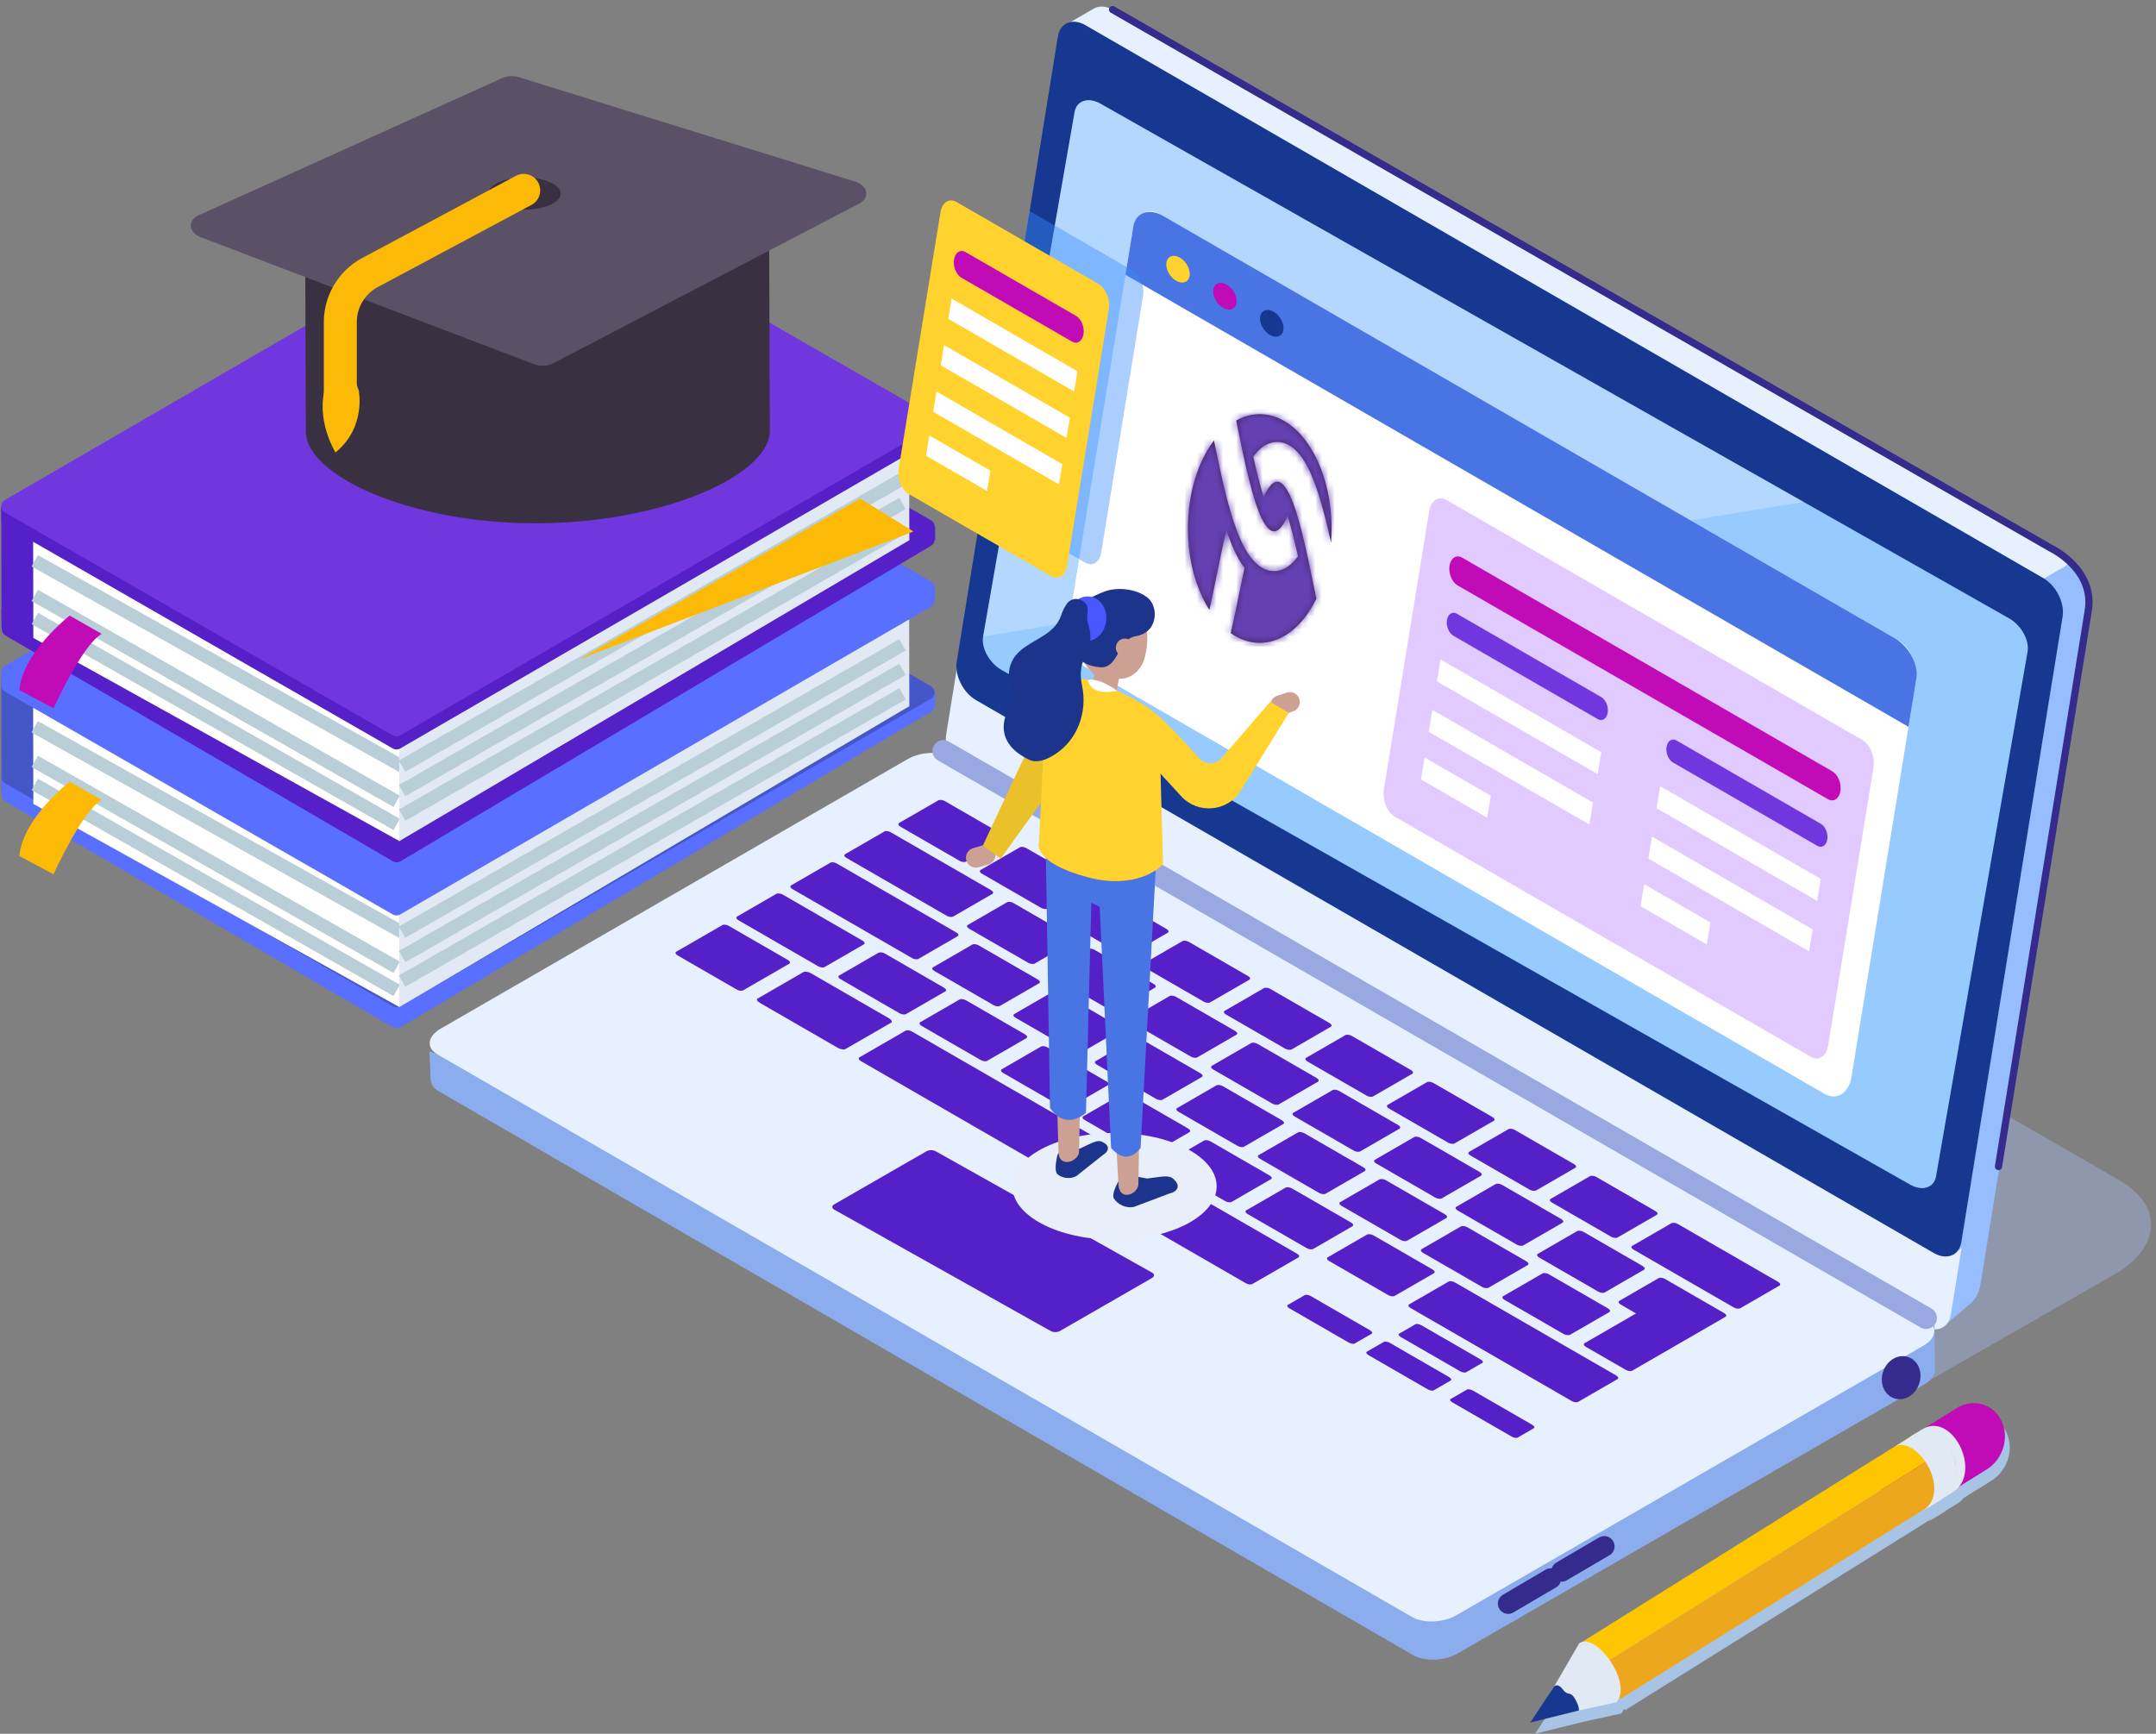 <svg width="327" height="263" viewBox="0 0 327 263" fill="none" xmlns="http://www.w3.org/2000/svg">
<rect x="0" y="0" width="327" height="263" fill="#808080" stroke="none"/>
<g style="mix-blend-mode:multiply">
<path d="M304.249 217.154C302.966 214.6 299.911 213.79 297.424 215.344C297.396 215.361 297.364 215.382 297.336 215.4L292.699 218.294C292.52 218.374 292.345 218.465 292.166 218.578C292.138 218.595 292.107 218.616 292.079 218.634L290.37 219.7H290.374L240.656 250.797C240.509 250.842 240.369 250.906 240.235 251L236.451 257.513L232.821 262.999L240.183 261.175L245.907 259.927C246.089 259.713 246.223 259.474 246.324 259.215L246.482 259.425L292.962 230.394C292.791 230.566 292.605 230.731 292.387 230.878C292.359 230.899 292.328 230.913 292.296 230.931L294.597 229.535C294.625 229.514 294.657 229.5 294.688 229.479C294.884 229.356 295.07 229.216 295.249 229.072L296.866 228.09C296.894 228.069 296.926 228.055 296.954 228.034C297.312 227.802 297.606 227.525 297.852 227.223L301.987 224.639C302.015 224.617 302.047 224.603 302.075 224.582C304.561 223.029 305.537 219.7 304.253 217.147L304.249 217.154Z" fill="#A8C4E5"/>
</g>
<path d="M296.698 213.643C296.67 213.66 296.638 213.681 296.61 213.699L287.694 219.265C285.208 220.819 284.233 224.147 285.516 226.701C286.8 229.254 289.855 230.064 292.342 228.511L301.258 222.941C301.286 222.92 301.317 222.906 301.345 222.885C303.832 221.331 304.807 218.002 303.523 215.449C302.24 212.896 299.185 212.085 296.698 213.639V213.643Z" fill="#C00BB6"/>
<path d="M296.778 225.859L245.756 257.724L242.213 253.014L296.322 219.104L296.778 225.859Z" fill="#EDA71C"/>
<path d="M242.213 253.014C241.424 250.537 239.842 252.515 239.863 249.138L290.623 217.389C294.484 216.238 296.014 217.157 296.536 218.967L242.21 253.014H242.213Z" fill="#FEC601"/>
<path d="M291.439 216.877C291.411 216.894 291.38 216.915 291.352 216.933L289.644 217.999C292.029 216.845 294.803 217.754 296.034 220.195C297.353 222.808 296.409 226.182 293.923 227.736C293.895 227.753 293.863 227.771 293.831 227.788L296.132 226.392C296.16 226.371 296.192 226.357 296.223 226.336C300.787 223.369 296.048 213.885 291.443 216.877H291.439Z" fill="#E1EAF4"/>
<path d="M296.069 220.24C294.75 217.627 292.614 216.144 290.127 217.698C290.099 217.715 289.117 218.36 289.089 218.382L287.381 219.448C290.646 217.592 296.199 226.063 291.66 229.184C291.632 229.205 291.6 229.219 291.569 229.237L293.87 227.841C293.898 227.82 293.929 227.806 293.961 227.785C296.448 226.231 297.395 222.857 296.072 220.244L296.069 220.24Z" fill="#E1EAF4"/>
<path d="M239.509 249.299L232.747 260.936L245.177 258.225C247.703 255.261 242.035 247.464 239.506 249.295L239.509 249.299Z" fill="#E1EAF4"/>
<path d="M232.095 261.301L235.725 255.816C235.725 255.816 236.248 255.223 237.044 256.289C237.836 257.356 238.159 256.437 238.899 257.734C239.639 259.036 239.453 259.478 239.453 259.478L232.091 261.301H232.095Z" fill="#173891"/>
<path d="M0.232 120.261L81.325 72.587L81.296 56.668L0.196 102.272L0.232 120.261Z" fill="#4557C7"/>
<path d="M59.625 155.852L0.777 121.559C0.051 121.141 0.048 119.358 0.771 118.938L81.272 72.259C81.607 72.064 82.022 72.064 82.359 72.259L141.205 106.087C141.93 106.505 141.933 107.55 141.207 107.968L60.709 155.852C60.375 156.048 59.96 156.048 59.622 155.852H59.625Z" fill="#596FFF"/>
<path d="M1.737 117.637L0.229 117.64L0.233 119.447L1.74 119.444L1.737 117.637Z" fill="#596FFF"/>
<path d="M141.831 105.015L139.42 105.02L139.424 107.128L141.835 107.124L141.831 105.015Z" fill="#596FFF"/>
<path d="M59.62 152.656L0.771 118.827C0.046 118.41 0.043 117.364 0.768 116.947L81.266 70.265C81.601 70.07 82.016 70.07 82.353 70.265L141.199 104.093C141.924 104.511 141.927 105.556 141.202 105.977L60.704 152.653C60.369 152.848 59.954 152.848 59.617 152.653L59.62 152.656Z" fill="#4557C7"/>
<path d="M60.591 152.774L5.057 121.946L5.021 103.957L60.84 136.538L60.591 152.774Z" fill="white"/>
<path d="M5.273 115.496L60.164 146.738" stroke="#BACED8" stroke-width="1.97" stroke-miterlimit="10"/>
<path d="M5.261 110.244L60.979 141.404" stroke="#BACED8" stroke-width="1.97" stroke-miterlimit="10"/>
<path d="M5.279 118.993L60.17 150.239" stroke="#BACED8" stroke-width="1.97" stroke-miterlimit="10"/>
<path d="M10.569 118.565C10.569 118.565 3.372 124.177 2.942 129.863L8.122 132.624C8.122 132.624 12.396 123.102 15.423 121.328L10.566 118.565H10.569Z" fill="#FCBA06"/>
<path d="M60.559 152.775L137.918 107.124L137.889 91.205L60.527 135.085L60.559 152.775Z" fill="#E1EAF4"/>
<path d="M59.593 138.728L0.744 104.902C0.019 104.485 0.016 103.439 0.741 103.022L81.243 56.34C81.577 56.145 81.992 56.145 82.329 56.34L141.175 90.168C141.9 90.586 141.903 91.631 141.178 92.052L60.68 138.728C60.345 138.923 59.93 138.923 59.593 138.728Z" fill="#596FFF"/>
<path d="M1.704 101.97L0.196 101.973L0.2 103.78L1.707 103.777L1.704 101.97Z" fill="#596FFF"/>
<path d="M141.8 89.046L139.39 89.051L139.394 91.16L141.804 91.155L141.8 89.046Z" fill="#596FFF"/>
<path d="M59.587 136.737L0.741 102.908C0.016 102.491 0.013 101.445 0.739 101.025L81.237 54.349C81.571 54.153 81.986 54.153 82.324 54.349L141.169 88.177C141.895 88.595 141.898 89.64 141.172 90.058L60.674 136.734C60.339 136.929 59.925 136.929 59.587 136.734V136.737Z" fill="#596FFF"/>
<path d="M136.884 97.824L60.98 141.405" stroke="#BACED8" stroke-width="1.97" stroke-miterlimit="10"/>
<path d="M136.888 101.532L60.984 145.116" stroke="#BACED8" stroke-width="1.97" stroke-miterlimit="10"/>
<path d="M136.898 105.242L60.993 148.826" stroke="#BACED8" stroke-width="1.97" stroke-miterlimit="10"/>
<path d="M0.232 95.084L81.326 47.41L81.296 31.491L0.197 77.095L0.232 95.084Z" fill="#5620C8"/>
<path d="M59.626 130.674L0.778 96.381C0.052 95.963 0.049 94.18 0.772 93.76L81.273 47.081C81.607 46.885 82.022 46.885 82.36 47.081L141.205 80.909C141.931 81.327 141.934 82.372 141.208 82.79L60.71 130.674C60.375 130.869 59.961 130.869 59.623 130.674H59.626Z" fill="#5620C8"/>
<path d="M1.737 92.46L0.23 92.462L0.233 94.269L1.741 94.266L1.737 92.46Z" fill="#5620C8"/>
<path d="M141.831 79.838L139.42 79.842L139.424 81.951L141.835 81.946L141.831 79.838Z" fill="#5620C8"/>
<path d="M59.62 127.478L0.771 93.65C0.046 93.233 0.043 92.187 0.768 91.769L81.266 45.088C81.601 44.892 82.016 44.892 82.353 45.088L141.199 78.916C141.924 79.333 141.927 80.379 141.202 80.799L60.704 127.475C60.369 127.671 59.954 127.671 59.617 127.475L59.62 127.478Z" fill="#5620C8"/>
<path d="M60.591 127.597L5.057 96.769L5.021 78.78L60.84 111.361L60.591 127.597Z" fill="white"/>
<path d="M5.273 90.318L60.164 121.561" stroke="#BACED8" stroke-width="1.97" stroke-miterlimit="10"/>
<path d="M5.262 85.067L60.98 116.226" stroke="#BACED8" stroke-width="1.97" stroke-miterlimit="10"/>
<path d="M5.279 93.816L60.17 125.062" stroke="#BACED8" stroke-width="1.97" stroke-miterlimit="10"/>
<path d="M10.569 93.386C10.569 93.386 3.372 98.999 2.943 104.685L8.123 107.446C8.123 107.446 12.396 97.924 15.423 96.15L10.566 93.386H10.569Z" fill="#C00BB6"/>
<path d="M60.559 127.596L137.918 81.945L137.888 66.026L60.526 109.906L60.559 127.596Z" fill="#E1EAF4"/>
<path d="M59.593 113.55L0.745 79.724C0.019 79.307 0.016 78.261 0.742 77.844L81.243 31.162C81.578 30.966 81.992 30.966 82.33 31.162L141.175 64.99C141.901 65.408 141.904 66.453 141.178 66.874L60.68 113.55C60.346 113.745 59.931 113.745 59.593 113.55Z" fill="#5620C8"/>
<path d="M1.704 76.791L0.197 76.794L0.2 78.601L1.708 78.598L1.704 76.791Z" fill="#5620C8"/>
<path d="M141.802 63.868L139.391 63.873L139.395 65.981L141.806 65.977L141.802 63.868Z" fill="#5620C8"/>
<path d="M59.587 111.559L0.742 77.731C0.016 77.314 0.013 76.268 0.739 75.848L81.237 29.172C81.572 28.976 81.987 28.976 82.324 29.172L141.169 63C141.895 63.417 141.898 64.463 141.172 64.881L60.674 111.556C60.34 111.752 59.925 111.752 59.587 111.556V111.559Z" fill="#7137DE"/>
<path d="M136.884 72.645L60.98 116.226" stroke="#BACED8" stroke-width="1.97" stroke-miterlimit="10"/>
<path d="M136.89 76.355L60.985 119.939" stroke="#BACED8" stroke-width="1.97" stroke-miterlimit="10"/>
<path d="M136.897 80.065L60.993 123.649" stroke="#BACED8" stroke-width="1.97" stroke-miterlimit="10"/>
<g clip-path="url(#clip0_6538_6502)">
<path d="M130.455 75.617L138.561 80.625L87.932 99.968L130.455 75.617Z" fill="#FCBA06"/>
</g>
<g clip-path="url(#clip1_6538_6502)">
<path d="M94.822 73.165L70.223 59.026C69.15 58.41 69.284 57.332 70.519 56.615L81.832 50.056C83.067 49.339 84.933 49.259 86.005 49.875L110.602 64.014C111.674 64.63 111.541 65.708 110.306 66.425L98.992 72.985C97.757 73.701 95.891 73.781 94.819 73.165H94.822Z" fill="white"/>
<path d="M101.912 65.136L82.132 53.716C81.557 53.384 81.631 52.801 82.291 52.419C82.955 52.037 83.965 51.995 84.539 52.327L104.323 63.747C104.898 64.079 104.824 64.662 104.163 65.044C103.5 65.427 102.49 65.468 101.915 65.136H101.912Z" fill="#5620C8"/>
<path d="M96.288 68.886L76.507 57.466C75.933 57.134 76.007 56.55 76.667 56.168C77.331 55.786 78.341 55.745 78.915 56.077L98.696 67.497C99.271 67.829 99.197 68.412 98.536 68.794C97.873 69.176 96.863 69.218 96.288 68.886Z" fill="#5620C8"/>
</g>
<path d="M46.248 26.29L46.387 65.477C46.411 72.092 62.119 79.474 81.551 79.381C100.983 79.286 116.784 71.952 116.76 65.336L116.621 25.949L46.25 26.29H46.248Z" fill="#393142"/>
<path d="M29.991 32.715L75.98 11.929C76.829 11.484 77.988 11.43 78.955 11.789L129.846 27.589C131.686 28.272 131.945 30.032 130.33 30.876L83.933 55.096C83.076 55.544 81.903 55.594 80.931 55.223L30.448 35.987C28.633 35.296 28.389 33.551 29.991 32.713V32.715Z" fill="#5B5166"/>
<path d="M50.88 68.645C50.88 68.645 47.686 63.435 49.475 58.39C51.265 53.345 51.685 52.054 51.685 52.054L54.403 59.186C54.403 59.186 55.617 64.752 50.879 68.645H50.88Z" fill="#FCBA06"/>
<path d="M79.552 31.803C82.584 31.803 85.042 30.711 85.042 29.363C85.042 28.016 82.584 26.924 79.552 26.924C76.52 26.924 74.062 28.016 74.062 29.363C74.062 30.711 76.52 31.803 79.552 31.803Z" fill="#393142"/>
<path d="M79.43 28.875L55.923 41.45C53.261 42.968 51.616 45.798 51.616 48.863V62.057" stroke="#FCBA06" stroke-width="5" stroke-linecap="round" stroke-linejoin="round"/>
<g style="mix-blend-mode:multiply" opacity="0.39">
<path d="M251.012 219.523L128.011 146.93C121.42 143.124 153.289 125.415 160.332 121.378L164.134 101.968C171.177 97.931 153.896 82.313 160.486 86.118L321.536 179.1C328.126 182.905 327.762 189.261 320.722 193.298L275.694 219.105C268.651 223.142 257.603 223.328 251.009 219.523H251.012Z" fill="#A7BCF5"/>
</g>
<path d="M315.448 101.48V101.466C315.448 101.413 315.448 101.357 315.448 101.305C315.448 101.252 315.444 101.196 315.441 101.143C315.441 101.136 315.441 101.129 315.441 101.122V101.101C315.437 101.063 315.433 101.028 315.43 100.989C315.426 100.936 315.42 100.884 315.413 100.831C315.413 100.807 315.405 100.782 315.402 100.758V100.726C315.402 100.726 315.391 100.691 315.391 100.673C315.384 100.621 315.374 100.568 315.363 100.516C315.353 100.466 315.342 100.414 315.332 100.365V100.358C315.321 100.302 315.307 100.245 315.293 100.193C315.279 100.14 315.265 100.088 315.251 100.035C315.248 100.021 315.244 100.007 315.241 99.993C315.241 99.982 315.234 99.972 315.23 99.961C315.223 99.933 315.213 99.905 315.206 99.877C315.192 99.828 315.174 99.775 315.156 99.726C315.142 99.688 315.132 99.649 315.118 99.611L315.111 99.593L315.104 99.576C315.086 99.526 315.069 99.481 315.051 99.432C315.034 99.386 315.016 99.341 314.995 99.295C314.988 99.277 314.978 99.256 314.971 99.239L314.96 99.214C314.953 99.197 314.946 99.179 314.935 99.162C314.914 99.116 314.893 99.067 314.872 99.021C314.851 98.976 314.827 98.927 314.806 98.881L314.799 98.867L314.788 98.846C314.764 98.797 314.739 98.748 314.711 98.699C314.686 98.653 314.662 98.608 314.634 98.565C314.616 98.534 314.599 98.506 314.585 98.474C314.578 98.46 314.571 98.446 314.56 98.432C314.518 98.359 314.473 98.288 314.427 98.218C314.413 98.194 314.399 98.173 314.381 98.148L314.374 98.138C314.315 98.05 314.255 97.962 314.188 97.874C314.178 97.86 314.171 97.85 314.16 97.839C314.153 97.829 314.143 97.818 314.136 97.808C314.115 97.78 314.09 97.748 314.069 97.72C314.031 97.671 313.992 97.625 313.953 97.576C313.939 97.559 313.922 97.541 313.908 97.524L313.883 97.496C313.883 97.496 313.855 97.461 313.841 97.447C313.803 97.404 313.764 97.359 313.725 97.317C313.697 97.285 313.666 97.254 313.634 97.222L313.617 97.205C313.617 97.205 313.606 97.194 313.603 97.191C313.561 97.148 313.519 97.106 313.473 97.064C313.427 97.022 313.382 96.98 313.336 96.938V96.931C313.287 96.892 313.245 96.854 313.199 96.815C313.154 96.777 313.105 96.735 313.055 96.7L313.038 96.686C313.038 96.686 313.024 96.675 313.017 96.671C312.982 96.643 312.947 96.619 312.912 96.591C312.863 96.556 312.814 96.521 312.764 96.486C312.75 96.475 312.736 96.468 312.722 96.457C312.719 96.457 312.712 96.451 312.708 96.447H312.705C312.677 96.426 312.649 96.405 312.617 96.387C312.568 96.356 312.519 96.328 312.47 96.296C312.459 96.289 311.684 95.844 311.67 95.837L307.293 98.204C307.293 98.204 308.338 98.811 308.387 98.843C308.436 98.874 308.485 98.906 308.534 98.937C308.584 98.972 308.633 99.004 308.682 99.042C308.731 99.078 308.78 99.116 308.826 99.151C308.847 99.169 308.864 99.183 308.885 99.2C308.962 99.263 309.036 99.326 309.11 99.39C309.183 99.456 309.257 99.526 309.327 99.597C309.338 99.607 309.345 99.614 309.355 99.625C309.422 99.691 309.488 99.761 309.552 99.835C309.562 99.846 309.573 99.856 309.58 99.867C309.643 99.937 309.702 100.01 309.762 100.084C309.773 100.098 309.783 100.112 309.794 100.123C309.853 100.196 309.909 100.27 309.965 100.347C309.994 100.386 310.022 100.428 310.05 100.466C310.085 100.516 310.116 100.565 310.151 100.614C310.19 100.67 310.225 100.73 310.26 100.789C310.285 100.828 310.309 100.866 310.33 100.901C310.351 100.936 310.369 100.968 310.386 101.003C310.421 101.063 310.457 101.122 310.488 101.185C310.495 101.203 310.506 101.217 310.513 101.235C310.555 101.319 310.6 101.403 310.639 101.491L310.649 101.512C310.692 101.603 310.73 101.694 310.769 101.785C310.772 101.796 310.776 101.803 310.779 101.813C310.814 101.904 310.849 101.992 310.881 102.083L310.891 102.118C310.923 102.206 310.951 102.297 310.979 102.389L310.99 102.431C311.014 102.518 311.039 102.609 311.06 102.701C311.06 102.715 311.067 102.729 311.07 102.743C311.091 102.834 311.109 102.922 311.126 103.013C311.126 103.027 311.13 103.037 311.133 103.051C311.147 103.143 311.161 103.234 311.172 103.321C311.172 103.332 311.172 103.346 311.176 103.357C311.186 103.448 311.193 103.539 311.2 103.63C311.2 103.676 311.204 103.721 311.207 103.767C311.207 103.82 311.207 103.876 311.207 103.928C311.207 103.984 311.207 104.041 311.204 104.097C311.204 104.153 311.197 104.209 311.193 104.265C311.19 104.325 311.183 104.384 311.176 104.444C311.169 104.489 311.161 104.535 311.154 104.581L311.116 104.83L295.992 198.302C295.922 198.748 294.196 201.589 294.585 201.364L298.721 197.86C299.598 197.117 300.176 196.089 300.362 194.956L315.202 103.237C315.272 102.792 315.381 102.125 315.381 102.125C315.388 102.08 315.395 102.034 315.402 101.989C315.405 101.95 315.409 101.912 315.413 101.869V101.862C315.413 101.862 315.413 101.852 315.413 101.845C315.413 101.831 315.413 101.82 315.416 101.806C315.42 101.75 315.423 101.694 315.426 101.638C315.426 101.592 315.426 101.55 315.426 101.505V101.484L315.448 101.48Z" fill="#96BEFF"/>
<path d="M308.274 98.727C310.245 99.863 311.567 102.479 311.231 104.57L295.886 199.403C295.549 201.494 293.676 202.265 291.705 201.129L146.459 117.274C144.488 116.137 143.166 113.521 143.503 111.43L158.844 16.593C159.184 14.503 161.054 13.731 163.025 14.868L308.27 98.727H308.274Z" fill="#E6F0FF"/>
<path d="M317.071 90.541V90.527C317.071 90.474 317.071 90.418 317.071 90.366C317.071 90.313 317.067 90.257 317.064 90.204C317.064 90.197 317.064 90.19 317.064 90.183V90.162C317.06 90.124 317.057 90.085 317.053 90.05C317.05 89.997 317.042 89.945 317.035 89.892C317.035 89.868 317.028 89.843 317.025 89.818V89.787C317.025 89.787 317.014 89.752 317.014 89.734C317.007 89.682 316.997 89.629 316.986 89.576C316.976 89.527 316.965 89.475 316.955 89.426V89.418C316.944 89.362 316.93 89.306 316.916 89.254C316.902 89.201 316.888 89.148 316.874 89.096C316.871 89.082 316.867 89.068 316.864 89.054C316.864 89.043 316.857 89.033 316.853 89.022C316.846 88.994 316.836 88.966 316.829 88.938C316.814 88.889 316.797 88.836 316.779 88.787C316.765 88.749 316.755 88.71 316.741 88.671L316.734 88.654L316.727 88.636C316.709 88.587 316.692 88.542 316.674 88.493C316.657 88.447 316.639 88.401 316.618 88.356C316.611 88.338 316.601 88.317 316.594 88.3L316.583 88.275C316.576 88.258 316.569 88.24 316.559 88.222C316.537 88.177 316.516 88.128 316.495 88.082C316.474 88.037 316.45 87.987 316.429 87.942L316.422 87.928C316.422 87.928 316.415 87.914 316.411 87.907C316.387 87.858 316.362 87.809 316.334 87.76C316.309 87.714 316.285 87.668 316.257 87.626C316.239 87.595 316.222 87.567 316.208 87.535C316.201 87.521 316.194 87.507 316.183 87.493C316.141 87.419 316.095 87.349 316.05 87.279C316.036 87.254 316.022 87.233 316.004 87.209L315.997 87.198C315.938 87.111 315.878 87.023 315.811 86.935C315.801 86.925 315.794 86.911 315.783 86.9C315.776 86.89 315.766 86.879 315.759 86.869C315.738 86.841 315.713 86.809 315.692 86.781C315.654 86.732 315.615 86.686 315.576 86.637C315.562 86.62 315.545 86.602 315.531 86.585L315.506 86.556C315.506 86.556 315.478 86.521 315.464 86.507C315.426 86.465 315.387 86.42 315.348 86.378C315.32 86.346 315.289 86.314 315.257 86.283L315.24 86.265C315.24 86.265 315.229 86.255 315.226 86.251C315.184 86.209 315.141 86.167 315.096 86.125C315.05 86.083 315.005 86.041 314.959 85.999V85.992C314.914 85.953 314.868 85.915 314.822 85.876C314.777 85.838 314.728 85.795 314.679 85.76C314.671 85.757 314.668 85.75 314.661 85.746C314.654 85.739 314.647 85.736 314.64 85.732C314.605 85.704 314.57 85.68 314.535 85.652C314.486 85.617 314.436 85.581 314.387 85.546C314.373 85.536 314.359 85.529 314.345 85.518C314.342 85.518 314.335 85.511 314.331 85.508H314.328C314.3 85.487 314.272 85.466 314.24 85.448C314.191 85.417 314.142 85.388 314.093 85.357C314.082 85.35 310.589 83.333 310.575 83.326L306.257 85.932C306.257 85.932 309.965 87.872 310.01 87.903C310.059 87.935 310.108 87.966 310.157 87.998C310.207 88.033 310.256 88.065 310.305 88.103C310.354 88.138 310.403 88.177 310.449 88.212C310.47 88.23 310.487 88.244 310.508 88.261C310.585 88.324 310.659 88.387 310.733 88.451C310.806 88.517 310.88 88.587 310.95 88.657C310.961 88.668 310.968 88.675 310.978 88.686C311.045 88.752 311.111 88.822 311.175 88.896C311.185 88.906 311.196 88.917 311.203 88.927C311.266 88.998 311.325 89.071 311.385 89.145C311.396 89.159 311.406 89.173 311.417 89.184C311.476 89.257 311.532 89.331 311.588 89.408C311.617 89.447 311.645 89.489 311.673 89.527C311.708 89.576 311.739 89.626 311.774 89.675C311.813 89.731 311.848 89.79 311.883 89.85C311.908 89.888 311.932 89.927 311.953 89.962C311.974 89.997 311.992 90.029 312.009 90.064C312.044 90.124 312.079 90.183 312.111 90.246C312.118 90.264 312.129 90.278 312.136 90.295C312.178 90.38 312.223 90.464 312.262 90.551L312.272 90.573C312.314 90.664 312.353 90.755 312.392 90.846L312.402 90.874C312.437 90.965 312.472 91.053 312.504 91.144L312.514 91.179C312.546 91.267 312.574 91.358 312.602 91.449C312.606 91.463 312.609 91.477 312.613 91.491C312.637 91.579 312.662 91.67 312.683 91.761L312.693 91.804C312.714 91.895 312.732 91.983 312.749 92.074C312.749 92.088 312.753 92.098 312.756 92.112C312.77 92.203 312.784 92.295 312.795 92.382C312.795 92.393 312.795 92.407 312.798 92.417C312.809 92.509 312.816 92.6 312.823 92.691C312.823 92.737 312.827 92.782 312.83 92.828C312.83 92.88 312.83 92.936 312.83 92.989C312.83 93.045 312.83 93.101 312.827 93.157C312.827 93.214 312.82 93.27 312.816 93.326C312.813 93.385 312.806 93.445 312.798 93.505C312.791 93.55 312.785 93.596 312.778 93.641L312.739 93.891L297.615 187.363C297.545 187.809 295.819 190.65 296.208 190.425L300.344 186.921C301.221 186.178 301.799 185.15 301.985 184.017L316.825 92.298C316.895 91.853 317.004 91.186 317.004 91.186C317.011 91.141 317.018 91.095 317.025 91.049C317.028 91.011 317.032 90.972 317.035 90.93V90.923C317.035 90.923 317.035 90.913 317.035 90.906C317.035 90.892 317.035 90.881 317.039 90.867C317.042 90.811 317.046 90.755 317.05 90.699C317.05 90.653 317.05 90.611 317.05 90.566V90.544L317.071 90.541Z" fill="#96BEFF"/>
<path d="M293.459 207.899L293.407 200.905L287.749 205.686L286.532 202.883L144.447 120.848C142.735 119.859 139.337 119.985 137.358 121.125L75.803 156.445V155.463L66.453 160.005L65.137 159.475L65.316 163.79C65.46 164.73 65.821 165.119 66.4 165.452L214.262 251.043C215.974 252.033 218.993 252.019 220.968 250.879L291.821 210.028C292.902 209.403 293.452 208.632 293.452 207.871V207.899H293.459Z" fill="#8CADED"/>
<path d="M214.184 245.301L66.325 159.934C64.614 158.945 64.831 157.206 66.806 156.062L137.656 115.155C139.63 114.015 142.65 113.889 144.362 114.878L292.22 200.245C293.932 201.234 293.715 202.974 291.74 204.117L220.89 245.024C218.915 246.164 215.896 246.29 214.187 245.301H214.184Z" fill="#E6F0FF"/>
<path d="M146.518 130.698C146.304 130.821 145.866 130.771 145.543 130.586L136.567 125.405C136.245 125.219 136.154 124.967 136.371 124.84L142.316 121.407C142.53 121.28 142.968 121.333 143.295 121.519L152.27 126.699C152.593 126.885 152.684 127.138 152.466 127.264L146.521 130.698H146.518Z" fill="#5620C8"/>
<path d="M156.932 146.166C156.715 146.292 156.28 146.243 155.954 146.053L146.978 140.873C146.655 140.687 146.568 140.435 146.785 140.308L152.734 136.871C152.944 136.748 153.379 136.797 153.705 136.983L162.681 142.164C163.01 142.353 163.095 142.606 162.881 142.725L156.932 146.162V146.166Z" fill="#5620C8"/>
<path d="M151.668 152.588C151.454 152.714 151.015 152.658 150.693 152.472L141.714 147.292C141.395 147.109 141.3 146.853 141.514 146.73L147.463 143.293C147.673 143.17 148.115 143.227 148.434 143.409L157.413 148.589C157.736 148.775 157.823 149.028 157.613 149.151L151.664 152.588H151.668Z" fill="#5620C8"/>
<path d="M137.424 153.826C137.21 153.949 136.772 153.9 136.453 153.714L127.477 148.534C127.158 148.348 127.067 148.095 127.281 147.972L133.229 144.535C133.443 144.412 133.885 144.461 134.204 144.647L143.18 149.828C143.502 150.014 143.587 150.266 143.373 150.389L137.424 153.826Z" fill="#5620C8"/>
<path d="M112.721 150.224C112.507 150.347 112.069 150.297 111.746 150.112L102.771 144.931C102.448 144.745 102.357 144.493 102.571 144.366L109.554 140.333C109.765 140.21 110.207 140.259 110.529 140.449L119.505 145.629C119.827 145.815 119.912 146.071 119.705 146.19L112.721 150.224Z" fill="#5620C8"/>
<path d="M128.197 159.154C127.983 159.277 127.464 159.178 127.036 158.933L115.276 152.146C114.855 151.904 114.683 151.602 114.897 151.48L121.88 147.446C122.091 147.323 122.617 147.421 123.038 147.663L134.798 154.45C135.226 154.696 135.391 154.997 135.18 155.12L128.197 159.154Z" fill="#5620C8"/>
<path d="M205.462 203.806C205.283 203.908 204.876 203.841 204.554 203.655L195.585 198.478C195.259 198.289 195.136 198.054 195.315 197.949L197.897 196.458C198.072 196.356 198.486 196.423 198.812 196.612L207.781 201.789C208.103 201.975 208.219 202.214 208.044 202.315L205.462 203.806Z" fill="#5620C8"/>
<path d="M217.453 210.904C217.274 211.006 216.867 210.94 216.544 210.754L207.576 205.577C207.25 205.387 207.127 205.152 207.306 205.047L209.887 203.556C210.063 203.455 210.477 203.521 210.803 203.711L219.771 208.888C220.094 209.074 220.21 209.312 220.034 209.414L217.453 210.904Z" fill="#5620C8"/>
<path d="M230.167 218.078C229.995 218.176 229.592 218.106 229.269 217.92L220.297 212.743C219.975 212.557 219.845 212.322 220.017 212.224L222.503 210.786C222.675 210.688 223.082 210.762 223.405 210.947L232.377 216.124C232.699 216.31 232.822 216.545 232.654 216.644L230.167 218.082V218.078Z" fill="#5620C8"/>
<path d="M222.35 208.169C222.178 208.268 221.774 208.198 221.452 208.012L212.48 202.835C212.157 202.649 212.027 202.414 212.199 202.316L214.686 200.878C214.858 200.779 215.265 200.853 215.587 201.039L224.559 206.216C224.882 206.402 225.005 206.637 224.836 206.735L222.35 208.173V208.169Z" fill="#5620C8"/>
<path d="M189.945 194.781C189.731 194.903 189.289 194.851 188.966 194.665L130.554 160.955C130.235 160.773 130.14 160.517 130.354 160.39L137.337 156.357C137.547 156.234 137.996 156.287 138.312 156.473L196.725 190.182C197.051 190.368 197.138 190.628 196.928 190.747L189.945 194.781Z" fill="#5620C8"/>
<path d="M126.596 156.926C126.596 156.926 126.54 156.923 126.502 156.902L119.641 152.942C119.603 152.921 119.582 152.896 119.596 152.889L120.031 152.64C120.031 152.64 120.087 152.644 120.125 152.665L126.986 156.624C127.024 156.645 127.045 156.67 127.031 156.677L126.596 156.926Z" fill="#5620C8"/>
<path d="M109.001 146.018C109.001 146.018 108.962 146.025 108.948 146.018L106.033 144.338C106.033 144.338 106.016 144.313 106.03 144.306L106.465 144.057C106.465 144.057 106.503 144.05 106.517 144.057L109.432 145.737C109.432 145.737 109.45 145.762 109.439 145.769L109.004 146.018H109.001Z" fill="#5620C8"/>
<path d="M149.728 160.92C149.514 161.043 149.075 160.994 148.753 160.805L139.777 155.624C139.458 155.442 139.367 155.182 139.577 155.06L145.526 151.622C145.74 151.5 146.185 151.552 146.504 151.735L155.48 156.915C155.806 157.104 155.89 157.357 155.676 157.48L149.728 160.917V160.92Z" fill="#5620C8"/>
<path d="M162.087 168.055C161.873 168.177 161.435 168.125 161.115 167.942L152.14 162.762C151.817 162.576 151.726 162.32 151.94 162.197L157.889 158.76C158.103 158.637 158.545 158.69 158.867 158.876L167.843 164.056C168.162 164.239 168.25 164.495 168.036 164.617L162.087 168.055Z" fill="#5620C8"/>
<path d="M174.449 175.186C174.235 175.309 173.797 175.26 173.477 175.074L164.502 169.894C164.183 169.708 164.095 169.455 164.305 169.332L170.254 165.895C170.468 165.772 170.906 165.821 171.229 166.007L180.205 171.188C180.524 171.374 180.611 171.626 180.397 171.749L174.449 175.186Z" fill="#5620C8"/>
<path d="M186.81 182.32C186.596 182.443 186.161 182.394 185.838 182.208L176.863 177.027C176.536 176.842 176.452 176.585 176.663 176.463L182.611 173.025C182.825 172.903 183.264 172.952 183.59 173.138L192.565 178.318C192.888 178.504 192.972 178.757 192.758 178.879L186.81 182.317V182.32Z" fill="#5620C8"/>
<path d="M199.169 189.454C198.955 189.577 198.513 189.525 198.191 189.339L189.219 184.162C188.899 183.976 188.812 183.723 189.022 183.601L194.971 180.163C195.185 180.041 195.623 180.09 195.946 180.276L204.918 185.452C205.244 185.638 205.332 185.894 205.118 186.021L199.169 189.458V189.454Z" fill="#5620C8"/>
<path d="M211.532 196.581C211.318 196.704 210.88 196.652 210.557 196.466L201.582 191.285C201.259 191.099 201.171 190.843 201.382 190.721L207.33 187.283C207.544 187.161 207.986 187.21 208.309 187.396L217.285 192.576C217.607 192.762 217.695 193.018 217.481 193.141L211.532 196.578V196.581Z" fill="#5620C8"/>
<path d="M239.37 212.649C239.156 212.772 238.717 212.723 238.395 212.534L213.937 198.42C213.615 198.234 213.527 197.981 213.737 197.858L219.686 194.421C219.9 194.298 220.338 194.348 220.661 194.533L245.118 208.647C245.441 208.833 245.529 209.089 245.315 209.212L239.366 212.649H239.37Z" fill="#5620C8"/>
<path d="M163.969 159.679C163.755 159.805 163.324 159.753 163.001 159.567L154.022 154.386C153.699 154.2 153.608 153.951 153.826 153.825L159.774 150.388C159.985 150.265 160.423 150.318 160.746 150.504L169.725 155.684C170.051 155.87 170.132 156.122 169.921 156.242L163.972 159.679H163.969Z" fill="#5620C8"/>
<path d="M176.328 166.813C176.114 166.939 175.675 166.883 175.356 166.701L166.377 161.517C166.058 161.331 165.967 161.082 166.184 160.956L172.133 157.518C172.343 157.396 172.782 157.448 173.101 157.631L182.08 162.815C182.399 163 182.49 163.253 182.28 163.376L176.331 166.813H176.328Z" fill="#5620C8"/>
<path d="M188.688 173.948C188.474 174.074 188.036 174.018 187.713 173.832L178.738 168.651C178.419 168.469 178.32 168.213 178.538 168.087L184.486 164.649C184.697 164.527 185.142 164.583 185.462 164.765L194.437 169.946C194.756 170.132 194.847 170.384 194.637 170.507L188.688 173.944V173.948Z" fill="#5620C8"/>
<path d="M201.049 181.078C200.836 181.205 200.401 181.148 200.078 180.966L191.102 175.786C190.78 175.6 190.689 175.347 190.903 175.224L196.851 171.787C197.062 171.664 197.5 171.717 197.823 171.903L206.798 177.083C207.121 177.269 207.208 177.522 206.998 177.645L201.049 181.082V181.078Z" fill="#5620C8"/>
<path d="M213.412 188.208C213.198 188.334 212.76 188.278 212.44 188.096L203.461 182.915C203.139 182.729 203.051 182.48 203.265 182.354L209.213 178.917C209.424 178.794 209.859 178.843 210.185 179.029L219.164 184.209C219.483 184.395 219.574 184.648 219.364 184.771L213.415 188.208H213.412Z" fill="#5620C8"/>
<path d="M225.768 195.34C225.554 195.466 225.119 195.414 224.796 195.228L215.824 190.051C215.498 189.861 215.407 189.612 215.621 189.486L221.569 186.049C221.78 185.926 222.218 185.979 222.544 186.165L231.516 191.341C231.839 191.527 231.923 191.78 231.713 191.903L225.764 195.34H225.768Z" fill="#5620C8"/>
<path d="M238.13 202.473C237.916 202.6 237.478 202.544 237.159 202.361L228.18 197.181C227.861 196.995 227.769 196.746 227.987 196.623L233.935 193.186C234.146 193.063 234.581 193.112 234.904 193.298L243.882 198.479C244.202 198.664 244.289 198.917 244.079 199.04L238.13 202.477V202.473Z" fill="#5620C8"/>
<path d="M169.233 153.261C169.015 153.387 168.581 153.334 168.254 153.148L159.279 147.968C158.96 147.782 158.872 147.533 159.09 147.407L165.038 143.97C165.249 143.847 165.687 143.899 166.006 144.082L174.982 149.262C175.304 149.448 175.392 149.701 175.182 149.823L169.233 153.261Z" fill="#5620C8"/>
<path d="M181.591 160.391C181.373 160.517 180.935 160.464 180.616 160.282L171.64 155.102C171.317 154.916 171.23 154.663 171.444 154.537L177.392 151.1C177.603 150.977 178.041 151.03 178.364 151.215L187.339 156.396C187.658 156.582 187.746 156.834 187.536 156.957L181.587 160.394L181.591 160.391Z" fill="#5620C8"/>
<path d="M193.952 167.526C193.735 167.652 193.3 167.6 192.974 167.414L183.998 162.233C183.679 162.047 183.588 161.795 183.805 161.672L189.754 158.235C189.964 158.112 190.403 158.165 190.722 158.347L199.697 163.528C200.023 163.717 200.111 163.97 199.897 164.089L193.949 167.526H193.952Z" fill="#5620C8"/>
<path d="M206.309 174.656C206.091 174.782 205.66 174.733 205.334 174.547L196.358 169.367C196.036 169.181 195.948 168.929 196.162 168.802L202.11 165.365C202.321 165.242 202.759 165.295 203.082 165.481L212.058 170.661C212.38 170.847 212.464 171.1 212.254 171.222L206.305 174.66L206.309 174.656Z" fill="#5620C8"/>
<path d="M218.675 181.783C218.458 181.909 218.019 181.856 217.703 181.674L208.728 176.494C208.402 176.308 208.318 176.055 208.535 175.929L214.484 172.492C214.694 172.369 215.129 172.418 215.455 172.607L224.431 177.788C224.75 177.97 224.838 178.223 224.624 178.345L218.675 181.783Z" fill="#5620C8"/>
<path d="M231.038 188.918C230.82 189.044 230.382 188.991 230.056 188.805L221.08 183.625C220.761 183.443 220.67 183.187 220.887 183.06L226.836 179.623C227.046 179.5 227.488 179.553 227.807 179.735L236.783 184.916C237.109 185.105 237.197 185.358 236.986 185.48L231.038 188.918Z" fill="#5620C8"/>
<path d="M243.393 196.052C243.175 196.178 242.737 196.125 242.418 195.939L233.442 190.759C233.12 190.573 233.032 190.321 233.249 190.194L239.198 186.757C239.409 186.634 239.847 186.683 240.17 186.873L249.145 192.053C249.464 192.239 249.552 192.492 249.342 192.614L243.393 196.052Z" fill="#5620C8"/>
<path d="M144.572 139.034C144.354 139.16 143.916 139.107 143.593 138.921L128.374 130.139C128.052 129.953 127.961 129.7 128.178 129.574L134.127 126.137C134.337 126.014 134.776 126.067 135.102 126.253L150.32 135.035C150.643 135.221 150.731 135.477 150.52 135.596L144.572 139.034Z" fill="#5620C8"/>
<path d="M263.944 198.452C263.73 198.574 263.292 198.525 262.969 198.339L247.747 189.557C247.428 189.374 247.337 189.118 247.551 188.996L253.496 185.562C253.71 185.436 254.152 185.492 254.471 185.674L269.693 194.457C270.016 194.643 270.107 194.895 269.889 195.021L263.944 198.455V198.452Z" fill="#5620C8"/>
<path d="M139.305 145.454C139.091 145.58 138.656 145.527 138.33 145.338L120.186 134.868C119.863 134.682 119.772 134.43 119.986 134.307L125.935 130.87C126.145 130.747 126.583 130.8 126.906 130.986L145.05 141.455C145.376 141.645 145.46 141.894 145.25 142.016L139.301 145.454H139.305Z" fill="#5620C8"/>
<path d="M125.068 146.695C124.854 146.818 124.416 146.769 124.093 146.58L111.996 139.596C111.673 139.41 111.586 139.154 111.796 139.032L117.745 135.594C117.959 135.472 118.397 135.521 118.723 135.707L130.82 142.69C131.143 142.876 131.231 143.132 131.017 143.255L125.068 146.692V146.695Z" fill="#5620C8"/>
<path d="M158.877 137.828C158.663 137.951 158.224 137.902 157.898 137.712L148.926 132.535C148.604 132.35 148.512 132.097 148.73 131.971L154.675 128.537C154.889 128.411 155.327 128.463 155.653 128.649L164.625 133.826C164.952 134.016 165.039 134.268 164.825 134.391L158.88 137.825L158.877 137.828Z" fill="#5620C8"/>
<path d="M171.18 144.923C170.966 145.046 170.524 144.997 170.201 144.808L161.226 139.627C160.903 139.441 160.815 139.189 161.029 139.063L166.974 135.629C167.188 135.503 167.63 135.555 167.949 135.741L176.925 140.922C177.247 141.107 177.339 141.36 177.125 141.486L171.18 144.92V144.923Z" fill="#5620C8"/>
<path d="M183.536 152.055C183.322 152.178 182.887 152.132 182.564 151.943L173.589 146.763C173.266 146.577 173.178 146.324 173.392 146.201L179.337 142.768C179.551 142.641 179.99 142.694 180.313 142.88L189.288 148.06C189.614 148.246 189.698 148.499 189.481 148.621L183.536 152.055Z" fill="#5620C8"/>
<path d="M195.9 159.189C195.686 159.311 195.244 159.262 194.921 159.076L185.949 153.899C185.623 153.71 185.535 153.457 185.749 153.335L191.694 149.901C191.908 149.778 192.347 149.827 192.673 150.017L201.645 155.194C201.967 155.379 202.059 155.632 201.841 155.758L195.896 159.192L195.9 159.189Z" fill="#5620C8"/>
<path d="M208.252 166.318C208.038 166.441 207.606 166.396 207.28 166.206L198.305 161.026C197.978 160.836 197.891 160.584 198.105 160.461L204.05 157.027C204.264 156.901 204.702 156.954 205.028 157.143L214.004 162.323C214.33 162.513 214.411 162.758 214.197 162.885L208.252 166.318Z" fill="#5620C8"/>
<path d="M220.622 173.45C220.408 173.573 219.966 173.524 219.646 173.338L210.667 168.157C210.348 167.971 210.261 167.719 210.475 167.596L216.42 164.162C216.634 164.036 217.072 164.089 217.391 164.275L226.37 169.455C226.689 169.641 226.781 169.894 226.563 170.016L220.618 173.45H220.622Z" fill="#5620C8"/>
<path d="M232.98 180.583C232.766 180.705 232.327 180.656 232.005 180.471L223.029 175.29C222.703 175.104 222.615 174.848 222.829 174.725L228.774 171.292C228.988 171.165 229.43 171.218 229.753 171.407L238.728 176.588C239.051 176.774 239.142 177.026 238.925 177.152L232.98 180.586V180.583Z" fill="#5620C8"/>
<path d="M245.337 187.715C245.123 187.837 244.688 187.788 244.365 187.606L235.383 182.422C235.064 182.236 234.976 181.987 235.19 181.861L241.135 178.427C241.349 178.301 241.787 178.353 242.107 178.536L251.089 183.72C251.408 183.906 251.496 184.155 251.282 184.281L245.337 187.715Z" fill="#5620C8"/>
<path d="M252.525 194.003C252.377 193.919 252.192 193.852 251.999 193.831C251.809 193.807 251.658 193.831 251.557 193.891L245.608 197.328C245.51 197.384 245.461 197.476 245.499 197.584C245.542 197.693 245.647 197.802 245.798 197.889L248.141 199.243L240.34 203.75C240.238 203.81 240.2 203.901 240.238 204.01C240.277 204.119 240.389 204.227 240.54 204.315L246.587 207.805C246.741 207.893 246.923 207.956 247.116 207.98C247.306 208.005 247.464 207.98 247.565 207.921L261.707 199.752C261.805 199.696 261.847 199.605 261.805 199.496C261.767 199.384 261.655 199.278 261.504 199.191L252.528 194.01L252.525 194.003Z" fill="#5620C8"/>
<path d="M123.458 143.799C123.458 143.799 123.402 143.795 123.364 143.774L116.503 139.814C116.465 139.793 116.443 139.768 116.457 139.761L116.892 139.512C116.892 139.512 116.949 139.516 116.987 139.537L123.848 143.497C123.886 143.518 123.907 143.542 123.893 143.549L123.458 143.799Z" fill="#5620C8"/>
<path d="M159.375 201.918L126.517 183.487C126.138 183.273 126.145 182.915 126.535 182.69L140.498 174.651C140.887 174.427 141.518 174.42 141.897 174.63L174.755 193.062C175.133 193.276 175.126 193.634 174.737 193.858L160.774 201.897C160.385 202.122 159.753 202.129 159.375 201.918Z" fill="#5620C8"/>
<path d="M289.601 209.417C289.285 210.333 288.468 210.884 287.777 210.645C287.083 210.407 286.778 209.47 287.093 208.555C287.409 207.639 288.226 207.088 288.917 207.327C289.612 207.565 289.917 208.502 289.601 209.417Z" stroke="#342B8C" stroke-width="3.12" stroke-linecap="round" stroke-linejoin="round"/>
<path d="M313.309 84.918L169.35 1.807L169.34 1.8L169.126 1.677C168.964 1.582 168.768 1.47 168.747 1.459C168.698 1.431 168.649 1.407 168.6 1.382C168.551 1.358 168.498 1.333 168.449 1.312C168.4 1.291 168.347 1.267 168.298 1.249C168.245 1.228 168.193 1.207 168.14 1.189C168.088 1.172 168.035 1.154 167.982 1.137C167.926 1.119 167.87 1.105 167.814 1.091H167.804C167.804 1.091 167.793 1.088 167.789 1.084C167.74 1.074 167.695 1.063 167.646 1.053C167.621 1.049 167.597 1.046 167.572 1.042C167.551 1.042 167.533 1.035 167.512 1.032C167.498 1.032 167.481 1.025 167.467 1.025C167.407 1.018 167.351 1.011 167.291 1.007C167.288 1.007 167.281 1.007 167.277 1.007C167.207 1.004 167.141 1 167.07 1C167.063 1 167.056 1 167.046 1C167.014 1 166.983 1 166.955 1.004C166.92 1.004 166.881 1.004 166.846 1.007C166.835 1.007 166.825 1.007 166.814 1.011C166.765 1.014 166.716 1.025 166.667 1.032C166.639 1.035 166.614 1.039 166.586 1.042C166.579 1.042 166.576 1.042 166.569 1.046C166.471 1.067 166.376 1.091 166.285 1.123C166.278 1.123 166.271 1.123 166.264 1.13C166.253 1.133 166.243 1.14 166.236 1.144C166.116 1.189 166.001 1.238 165.892 1.302L161.666 3.757C161.774 3.694 161.886 3.645 162.006 3.599C162.051 3.581 162.097 3.567 162.143 3.553C162.199 3.536 162.255 3.522 162.311 3.508C162.378 3.494 162.448 3.48 162.518 3.473C162.546 3.469 162.57 3.466 162.595 3.462C162.693 3.452 162.791 3.448 162.89 3.448C162.907 3.448 162.928 3.448 162.946 3.448C163.047 3.448 163.149 3.459 163.254 3.473C163.261 3.473 163.268 3.473 163.279 3.476C163.391 3.494 163.5 3.515 163.616 3.543C163.626 3.543 163.633 3.546 163.644 3.55C163.756 3.578 163.868 3.617 163.98 3.659L164.015 3.673C164.135 3.718 164.254 3.771 164.377 3.83C164.426 3.855 164.475 3.88 164.524 3.908C164.563 3.929 164.601 3.95 164.64 3.971L165.436 4.43L309.619 87.675C309.784 87.77 309.987 87.77 310.152 87.675L313.316 85.837C313.67 85.63 313.67 85.118 313.316 84.915L313.309 84.918Z" fill="#E6F0FF"/>
<path d="M309.878 87.678C311.849 88.815 313.171 91.431 312.835 93.522L297.49 188.355C297.153 190.446 295.28 191.217 293.309 190.081L148.063 106.225C146.092 105.089 144.77 102.473 145.107 100.382L160.448 5.545C160.788 3.455 162.658 2.683 164.629 3.82L309.874 87.678H309.878Z" fill="#173891"/>
<path d="M304.69 93.781C306.56 94.841 307.826 97.12 307.521 98.874L293.642 178.436C293.337 180.19 291.573 180.755 289.703 179.695L151.939 101.652C150.069 100.593 148.803 98.313 149.108 96.559L162.984 16.997C163.289 15.243 165.053 14.679 166.923 15.738L304.69 93.781Z" fill="#97CBFF"/>
<path opacity="0.28" d="M149.112 96.556L162.987 16.994C163.292 15.241 165.057 14.676 166.926 15.735L273.544 76.133L149.112 96.553V96.556Z" fill="#FAF7FE"/>
<path d="M168.744 1.456L311.064 83.165C311.064 83.165 317.862 86.37 316.697 92.81L303.11 176.96" stroke="#342B8C" stroke-width="1.09" stroke-linecap="round" stroke-linejoin="round"/>
<path d="M243.321 234.576L236.843 238.375" stroke="#342B8C" stroke-width="3.12" stroke-linecap="round" stroke-linejoin="round"/>
<path d="M235.219 239.455L228.741 243.257" stroke="#342B8C" stroke-width="3.12" stroke-linecap="round" stroke-linejoin="round"/>
<path d="M143.077 113.917L292.121 199.939" stroke="#99A8E0" stroke-width="3.31" stroke-linecap="round" stroke-linejoin="round"/>
<path d="M276.728 165.926L164.663 101.225C162.811 100.155 161.639 97.268 162.046 94.778L171.786 35.012C172.193 32.518 174.024 31.367 175.872 32.434L287.938 97.135C289.79 98.205 290.961 101.091 290.554 103.582L280.814 163.348C280.407 165.842 278.576 166.992 276.728 165.926Z" fill="white"/>
<path d="M289.466 110.256L290.655 102.953C291.006 100.81 289.543 98.064 287.393 96.822L176.415 32.749C174.265 31.507 172.238 32.237 171.887 34.383L170.698 41.686L289.47 110.259L289.466 110.256Z" fill="#4974E3"/>
<path d="M180.428 41.851C180.27 42.819 179.355 43.153 178.383 42.592C177.412 42.03 176.752 40.789 176.91 39.821C177.068 38.853 177.983 38.519 178.955 39.081C179.926 39.642 180.586 40.883 180.428 41.851Z" fill="#FFD22D"/>
<path d="M187.539 45.955C187.381 46.923 186.466 47.256 185.494 46.695C184.522 46.134 183.863 44.892 184.021 43.924C184.179 42.956 185.094 42.623 186.066 43.184C187.037 43.745 187.697 44.987 187.539 45.955Z" fill="#C00BB6"/>
<path d="M194.648 50.062C194.49 51.03 193.574 51.364 192.603 50.802C191.631 50.241 190.972 49 191.13 48.032C191.288 47.063 192.203 46.73 193.175 47.291C194.146 47.853 194.806 49.094 194.648 50.062Z" fill="#173891"/>
<path fill-rule="evenodd" clip-rule="evenodd" d="M201.366 74.528C199.891 67.725 195.832 62.824 191.065 62.824C190.286 62.824 189.526 62.958 188.792 63.206C188.348 63.358 187.913 63.553 187.49 63.789C187.546 64.058 187.6 64.328 187.655 64.597C187.923 65.908 188.202 67.275 188.495 68.638C188.666 69.436 188.843 70.229 189.023 71.009C189.596 73.482 190.213 75.794 190.883 77.529C191.178 78.293 191.484 78.932 191.799 79.436C192.256 80.164 192.734 80.6 193.235 80.6C193.969 80.599 194.651 79.7 195.288 78.25C195.833 79.99 196.39 82.251 196.873 84.397C195.852 85.793 194.666 86.633 193.236 86.633H193.235C192.15 86.633 191.207 86.14 190.366 85.303C189.968 84.906 189.588 84.445 189.235 83.895C188.229 82.327 187.396 80.173 186.663 77.705C186.407 76.841 186.162 75.941 185.928 75.008C185.275 72.415 184.694 69.608 184.123 66.812C183.738 67.32 183.375 67.871 183.038 68.457C181.258 71.546 180.169 75.66 180.169 80.171C180.169 84.113 181.001 87.751 182.398 90.667C182.713 91.327 183.058 91.95 183.429 92.531C183.822 90.759 184.193 88.938 184.543 87.219C185.01 84.923 185.483 82.616 185.994 80.416C186.77 82.721 187.668 84.699 188.75 86.156C188.543 87.145 188.343 88.126 188.148 89.079C187.671 91.427 187.189 93.791 186.665 96.035C187.075 96.325 187.499 96.577 187.934 96.786C188.926 97.26 189.977 97.519 191.065 97.519C193.993 97.519 196.651 95.668 198.61 92.668C198.986 92.094 199.332 91.481 199.653 90.829C199.532 90.242 199.413 89.654 199.293 89.067C199.026 87.759 198.747 86.394 198.455 85.035C198.283 84.235 198.107 83.443 197.926 82.661C197.355 80.191 196.738 77.878 196.068 76.142C195.774 75.377 195.467 74.737 195.151 74.234C195.038 74.052 194.922 73.888 194.806 73.745C194.456 73.315 194.095 73.07 193.718 73.07C192.985 73.07 192.301 73.969 191.664 75.421C191.117 73.679 190.562 71.42 190.077 69.275C190.205 69.1 190.335 68.934 190.468 68.777C191.4 67.679 192.465 67.037 193.717 67.037C193.718 67.037 193.719 67.037 193.721 67.037C194.804 67.037 195.745 67.529 196.585 68.366C196.985 68.763 197.363 69.223 197.717 69.772C198.723 71.341 199.555 73.496 200.287 75.965C200.544 76.83 200.788 77.731 201.023 78.665C201.32 79.845 201.602 81.072 201.874 82.32C201.929 81.615 201.961 80.899 201.961 80.171C201.961 78.196 201.75 76.299 201.366 74.528Z" fill="#46275E"/>
<mask id="mask0_6538_6502" style="mask-type:luminance" maskUnits="userSpaceOnUse" x="180" y="62" width="22" height="36">
<path fill-rule="evenodd" clip-rule="evenodd" d="M201.366 74.528C199.891 67.725 195.832 62.824 191.065 62.824C190.286 62.824 189.526 62.958 188.792 63.206C188.348 63.358 187.913 63.553 187.49 63.789C187.546 64.058 187.6 64.328 187.655 64.597C187.923 65.908 188.202 67.275 188.495 68.638C188.666 69.436 188.843 70.229 189.023 71.009C189.596 73.482 190.213 75.794 190.883 77.529C191.178 78.293 191.484 78.932 191.799 79.436C192.256 80.164 192.734 80.6 193.235 80.6C193.969 80.599 194.651 79.7 195.288 78.25C195.833 79.99 196.39 82.251 196.873 84.397C195.852 85.793 194.666 86.633 193.236 86.633H193.235C192.15 86.633 191.207 86.14 190.366 85.303C189.968 84.906 189.588 84.445 189.235 83.895C188.229 82.327 187.396 80.173 186.663 77.705C186.407 76.841 186.162 75.941 185.928 75.008C185.275 72.415 184.694 69.608 184.123 66.812C183.738 67.32 183.375 67.871 183.038 68.457C181.258 71.546 180.169 75.66 180.169 80.171C180.169 84.113 181.001 87.751 182.398 90.667C182.713 91.327 183.058 91.95 183.429 92.531C183.822 90.759 184.193 88.938 184.543 87.219C185.01 84.923 185.483 82.616 185.994 80.416C186.77 82.721 187.668 84.699 188.75 86.156C188.543 87.145 188.343 88.126 188.148 89.079C187.671 91.427 187.189 93.791 186.665 96.035C187.075 96.325 187.499 96.577 187.934 96.786C188.926 97.26 189.977 97.519 191.065 97.519C193.993 97.519 196.651 95.668 198.61 92.668C198.986 92.094 199.332 91.481 199.653 90.829C199.532 90.242 199.413 89.654 199.293 89.067C199.026 87.759 198.747 86.394 198.455 85.035C198.283 84.235 198.107 83.443 197.926 82.661C197.355 80.191 196.738 77.878 196.068 76.142C195.774 75.377 195.467 74.737 195.151 74.234C195.038 74.052 194.922 73.888 194.806 73.745C194.456 73.315 194.095 73.07 193.718 73.07C192.985 73.07 192.301 73.969 191.664 75.421C191.117 73.679 190.562 71.42 190.077 69.275C190.205 69.1 190.335 68.934 190.468 68.777C191.4 67.679 192.465 67.037 193.717 67.037C193.718 67.037 193.719 67.037 193.721 67.037C194.804 67.037 195.745 67.529 196.585 68.366C196.985 68.763 197.363 69.223 197.717 69.772C198.723 71.341 199.555 73.496 200.287 75.965C200.544 76.83 200.788 77.731 201.023 78.665C201.32 79.845 201.602 81.072 201.874 82.32C201.929 81.615 201.961 80.899 201.961 80.171C201.961 78.196 201.75 76.299 201.366 74.528Z" fill="white"/>
</mask>
<g mask="url(#mask0_6538_6502)">
<path fill-rule="evenodd" clip-rule="evenodd" d="M179.769 62.114H202.34V98.046H179.769V62.114Z" fill="#6440B1"/>
</g>
<path d="M274.64 160.307L211.573 123.893C210.384 123.206 209.63 121.35 209.89 119.748L216.775 77.508C217.034 75.905 218.213 75.165 219.402 75.852L282.468 112.266C283.657 112.954 284.412 114.809 284.152 116.412L277.267 158.652C277.007 160.255 275.829 160.995 274.64 160.307Z" fill="#E0CAFF"/>
<path d="M277.226 121.224L221.076 88.805C220.209 88.307 219.662 86.956 219.851 85.792C220.041 84.627 220.897 84.087 221.759 84.589L277.91 117.008C278.776 117.506 279.323 118.856 279.134 120.021C278.944 121.185 278.089 121.725 277.226 121.224Z" fill="#C00BB6"/>
<path d="M275.63 128.308L253.737 115.667C253.053 115.271 252.618 114.205 252.769 113.286C252.92 112.364 253.597 111.939 254.281 112.332L276.174 124.973C276.858 125.369 277.293 126.435 277.142 127.354C276.991 128.277 276.314 128.701 275.63 128.308Z" fill="#7137DE"/>
<path d="M242.324 109.08L220.431 96.439C219.747 96.043 219.312 94.977 219.463 94.058C219.613 93.135 220.29 92.711 220.974 93.104L242.867 105.745C243.551 106.141 243.986 107.207 243.836 108.126C243.685 109.049 243.008 109.473 242.324 109.08Z" fill="#7137DE"/>
<path d="M275.623 136.668L251.25 122.596L251.793 119.261L276.166 133.332L275.623 136.668Z" fill="white"/>
<path d="M242.316 117.439L217.943 103.367L218.487 100.032L242.86 114.103L242.316 117.439Z" fill="white"/>
<path d="M274.378 144.313L250.005 130.241L250.549 126.906L274.922 140.978L274.378 144.313Z" fill="white"/>
<path d="M241.072 125.081L216.699 111.01L217.242 107.674L241.615 121.746L241.072 125.081Z" fill="white"/>
<path d="M225.569 124.041L215.52 118.239L216.064 114.904L226.112 120.705L225.569 124.041Z" fill="white"/>
<path d="M258.875 143.268L248.826 137.467L249.37 134.131L259.419 139.932L258.875 143.268Z" fill="white"/>
<g style="mix-blend-mode:multiply" opacity="0.42">
<path d="M171.812 41.054L156.015 31.934L150.221 77.057L164.594 85.356C165.692 85.991 166.776 85.307 167.018 83.826L173.366 44.873C173.608 43.397 172.914 41.685 171.816 41.05L171.812 41.054Z" fill="#368BFF"/>
</g>
<path d="M159.402 87.389L137.849 74.945C136.752 74.31 136.057 72.598 136.299 71.122L142.648 32.169C142.89 30.692 143.973 30.008 145.071 30.639L166.624 43.084C167.722 43.718 168.416 45.43 168.174 46.907L161.826 85.86C161.584 87.337 160.5 88.02 159.402 87.389Z" fill="#FFD22D"/>
<path d="M162.574 51.806L145.826 42.136C145.03 41.676 144.524 40.431 144.7 39.358C144.875 38.285 145.664 37.787 146.461 38.25L163.208 47.92C164.005 48.379 164.51 49.624 164.334 50.698C164.159 51.771 163.37 52.269 162.574 51.806Z" fill="#C00BB6"/>
<path d="M162.916 59.39L143.833 48.369L144.334 45.293L163.418 56.314L162.916 59.39Z" fill="white"/>
<path d="M161.769 66.436L142.686 55.419L143.184 52.343L162.271 63.36L161.769 66.436Z" fill="white"/>
<path d="M160.619 73.485L141.536 62.465L142.037 59.389L161.121 70.409L160.619 73.485Z" fill="white"/>
<path d="M149.715 74.481L140.449 69.129L140.95 66.053L150.217 71.405L149.715 74.481Z" fill="white"/>
<path d="M192.747 107.457C192.484 106.672 192.909 105.812 193.694 105.549L195.157 105.058C195.943 104.795 196.802 105.22 197.065 106.005C197.328 106.791 196.904 107.65 196.118 107.913L194.655 108.404C193.87 108.667 193.01 108.243 192.747 107.457Z" fill="#CCA194"/>
<g style="mix-blend-mode:multiply">
<path d="M169.041 188.057C177.595 188.057 184.529 184.433 184.529 179.962C184.529 175.491 177.595 171.867 169.041 171.867C160.486 171.867 153.552 175.491 153.552 179.962C153.552 184.433 160.486 188.057 169.041 188.057Z" fill="#E8EEFA"/>
</g>
<path d="M161.086 174.569L163.794 174.229C165.607 173.408 166.453 172.791 167.263 173.257L167.491 173.39C168.298 173.857 168.196 174.678 167.263 175.218L163.282 178.382C162.349 178.918 161.093 178.75 160.35 178.097C160.35 178.097 159.904 177.694 160.224 176.003C160.406 175.039 160.343 175.004 161.086 174.572V174.569Z" fill="#1D348C"/>
<path d="M170.936 178.2L173.98 178.775C176.225 178.516 177.354 178.144 178.066 178.929L178.266 179.15C178.978 179.936 178.582 180.788 177.386 181.044L171.984 183.079C170.788 183.335 169.49 182.717 168.915 181.753C168.915 181.753 168.575 181.164 169.505 179.445C170.038 178.466 169.978 178.407 170.936 178.2Z" fill="#1D348C"/>
<path d="M159.473 137.513L160.543 174.786C160.609 177.157 163.348 176.316 163.657 174.867L164.338 140.305L159.469 137.513H159.473Z" fill="#CCA194"/>
<path d="M167.357 139.491L169.637 179.662C169.742 182.173 172.376 181.317 172.653 179.785L173.309 142.325L167.357 139.491Z" fill="#CCA194"/>
<path d="M175.631 125.538L172.993 174.134C172.993 174.134 171.092 177.094 168.518 174.134L166.62 133.932L165.617 125.538H175.638H175.631Z" fill="#4974E3"/>
<path d="M165.783 126.576L164.709 168.802C164.709 168.802 161.739 171.64 159.255 168.094L158.55 125.296L165.783 126.576Z" fill="#4974E3"/>
<path d="M174.601 132.827L163.672 127.321L160.181 134.25L171.11 139.756L174.601 132.827Z" fill="#4974E3"/>
<path d="M150.936 129.263C151.167 130.059 150.704 130.898 149.908 131.129L148.428 131.557C147.632 131.788 146.794 131.325 146.562 130.529C146.331 129.733 146.794 128.895 147.59 128.663L149.07 128.235C149.866 128.004 150.704 128.467 150.936 129.263Z" fill="#CCA194"/>
<path d="M157.432 110.383L149.081 128.253L151.75 130.263L165.033 111.859L157.432 110.383Z" fill="#EBC129"/>
<path d="M170.431 100.805C169.568 103.81 167.253 103.691 165.359 101.727C163.465 99.763 162.708 96.704 163.571 93.695C164.433 90.689 166.668 89.844 168.562 91.805C170.456 93.769 171.294 97.795 170.431 100.801V100.805Z" fill="#CCA194"/>
<path d="M173.598 99.85C172.735 102.856 169.512 103.944 167.618 101.983C165.724 100.019 164.885 95.992 165.748 92.986C166.611 89.981 170.217 88.89 172.111 90.854C174.005 92.818 174.457 96.844 173.594 99.85H173.598Z" fill="#CCA194"/>
<path d="M165.804 109.142L165.541 109.061C164.654 108.788 164.664 107.567 165.022 106.403L166.604 99.862C166.962 98.694 167.982 97.964 168.873 98.237L169.136 98.318C170.023 98.592 170.458 99.77 170.101 100.938L168.863 107.48C168.505 108.648 166.695 109.416 165.808 109.146L165.804 109.142Z" fill="#CCA194"/>
<path d="M163.427 99.237C163.427 99.237 163.613 100.888 166.752 101.215C169.744 101.523 169.4 96.974 172.286 96.501C175.461 95.982 175.685 92.551 174.433 91.047C173.181 89.542 169.684 88.753 167.152 89.872C164.619 90.991 161.831 91.797 163.427 99.24V99.237Z" fill="#1D348C"/>
<path d="M171.942 98.623C171.731 99.352 170.97 99.776 170.237 99.566C169.504 99.356 169.083 98.594 169.293 97.861C169.504 97.132 170.265 96.707 170.998 96.918C171.731 97.128 172.152 97.889 171.942 98.623Z" fill="#CCA194"/>
<path d="M158.392 111.835L157.572 127.829C157.572 127.829 156.53 130.835 165.032 133.09C172.019 134.942 175.989 131.789 176.396 130.999L175.968 115.451L182.113 119.208C182.113 119.208 180.626 110.92 172.485 106.325C171.001 105.487 168.806 104.483 167.01 103.701C164.344 102.54 163.131 102.958 160.672 104.508C159.36 105.336 158.392 111.838 158.392 111.838V111.835Z" fill="#FFD22D"/>
<path d="M171.654 112.607L179.146 120.779C181.703 123.568 186.217 123.14 188.202 119.92L195.473 108.131L192.65 106.458L185.263 115.027C184.376 116.055 182.783 116.065 181.889 115.041C179.704 112.54 176.017 108.5 174.779 108.268C172.98 107.928 171.654 112.603 171.654 112.603V112.607Z" fill="#FFD22D"/>
<path d="M167.773 94.203C167.988 92.338 166.861 90.677 165.256 90.492C163.651 90.307 162.176 91.669 161.961 93.534C161.746 95.398 162.873 97.06 164.478 97.245C166.083 97.43 167.558 96.068 167.773 94.203Z" fill="#4857FF"/>
<path d="M164.951 92.847C165.288 91.072 162.906 90.108 161.833 91.56C161.51 91.995 161.195 92.602 160.911 93.419C159.139 98.473 150.483 96.716 153.717 106.344C153.717 106.344 149.122 111.885 156.084 115.249C157.2 115.789 158.585 115.337 159.956 114.463C163.425 112.257 164.955 108.052 164.12 104.029C163.825 102.615 163.804 101.118 164.474 99.907C165.319 98.375 165.667 96.579 165.112 94.92C164.877 94.211 164.825 93.524 164.951 92.85V92.847Z" fill="#1D348C"/>
<path d="M169.442 104.792C169.442 104.792 166.923 102.817 165.029 103.14C165.029 103.14 165.142 105.672 169.442 104.792Z" fill="white"/>
<defs>
<clipPath id="clip0_6538_6502">
<rect width="50.63" height="24.351" fill="white" transform="translate(87.932 75.617)"/>
</clipPath>
<clipPath id="clip1_6538_6502">
<rect width="41.828" height="24.12" fill="white" transform="translate(69.5 49.46)"/>
</clipPath>
</defs>
</svg>
